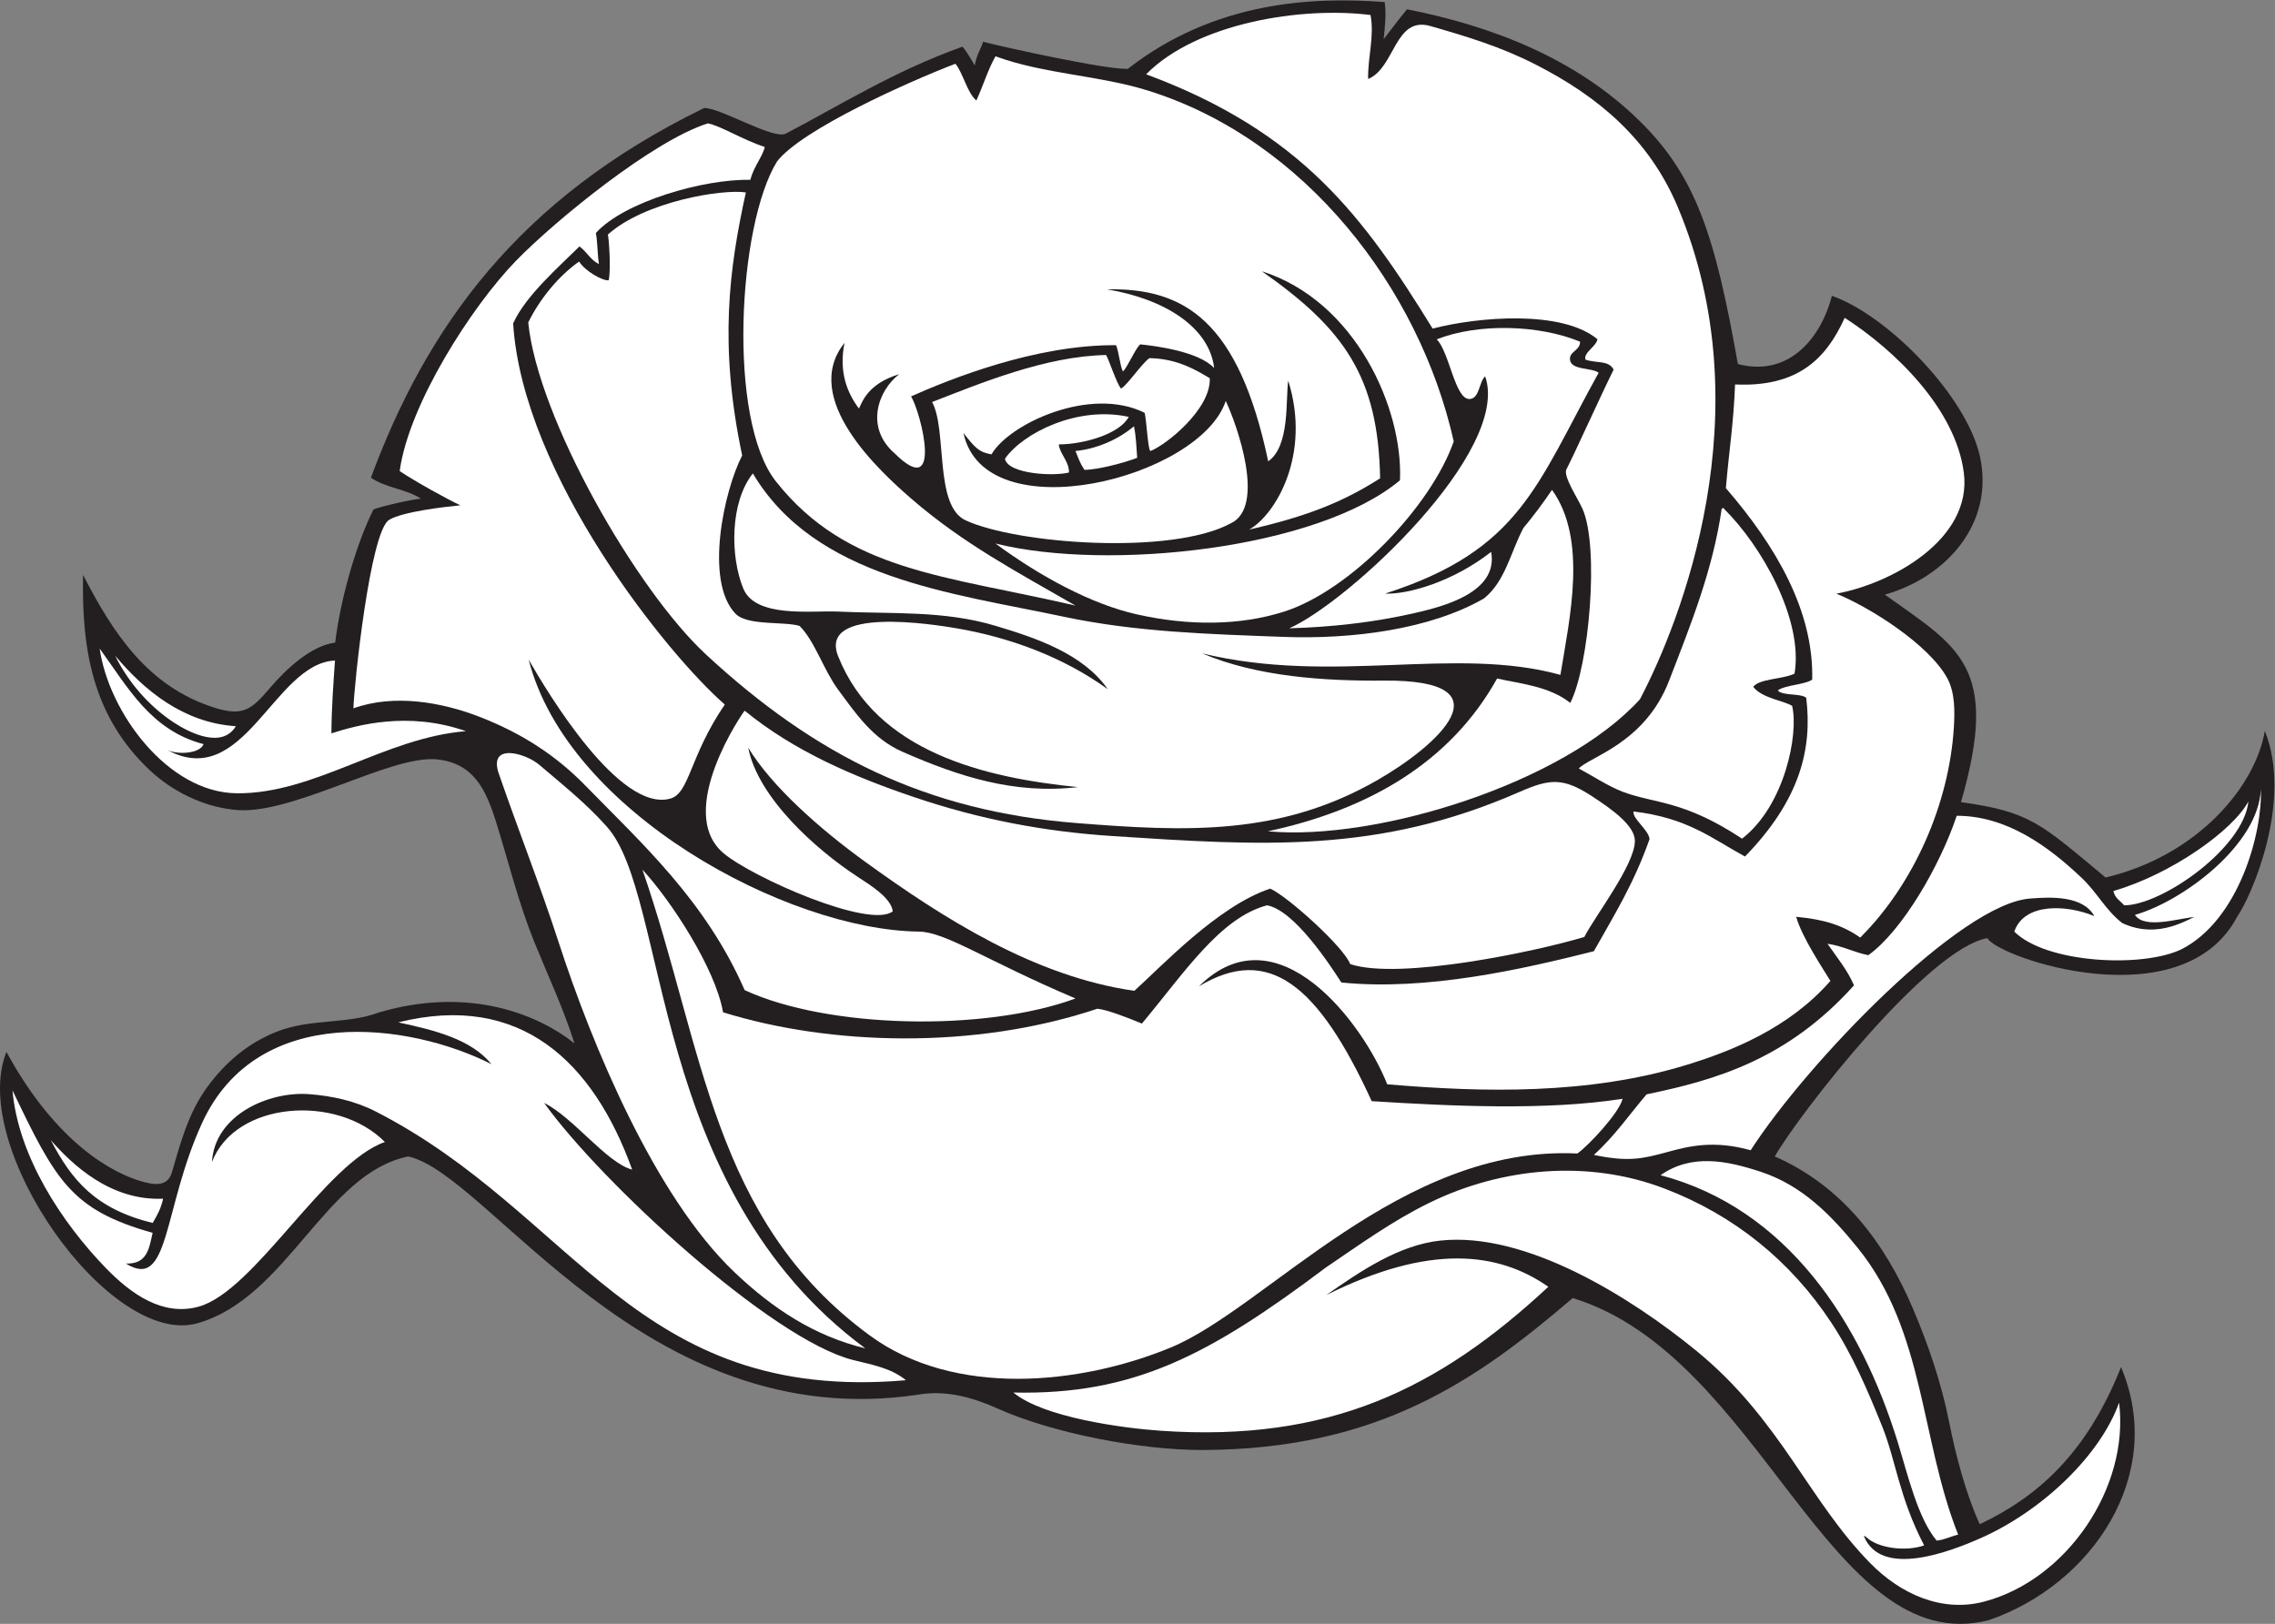 <?xml version="1.0" encoding="UTF-8" standalone="no"?>
<svg
   xmlns:dc="http://purl.org/dc/elements/1.1/"
   xmlns:cc="http://creativecommons.org/ns#"
   xmlns:rdf="http://www.w3.org/1999/02/22-rdf-syntax-ns#"
   xmlns:svg="http://www.w3.org/2000/svg"
   xmlns="http://www.w3.org/2000/svg"
   viewBox="0 0 718.813 513.187"
   height="513.187"
   width="718.813"
   xml:space="preserve"
   id="svg2"
   version="1.1"><rect x="0" y="0" width="718.813" height="513.187" fill="#808080" stroke="none"/><defs
     id="defs6" /><g
     transform="matrix(1.333,0,0,-1.333,0,513.187)"
     id="g10"><g
       transform="scale(0.1)"
       id="g12"><path
         id="path14"
         style="fill:#231f20;fill-opacity:1;fill-rule:evenodd;stroke:none"
         d="m 4648.1,1948.15 c 166.19,-22.86 190.71,-52.71 342.84,-178.69 220.42,52.54 355.91,218.05 377.35,347.7 66.96,-166.8 -31.74,-392.47 -65.16,-440 -129.5,-247.05 -567.3,-98.18 -592.38,-51.48 -140.96,-24.44 -445.74,-416.15 -504.02,-517.52 159.1,-69.72 260.63,-203.308 327.78,-361.375 36.9,-86.875 67.24,-176.238 85.68,-268.941 15.73,-79.164 38.92,-167.512 72.32,-241.606 137.13,64.895 253.54,167.465 334.98,372.473 C 5135.56,353.215 4958.34,92.227 4713.55,8.633 4337.93,-86.699 4174.88,635.84 3727.82,772.402 3499.26,576.785 3267.34,413.625 2850.75,412.188 c -144.36,-0.5 -353.45,38.82 -486.03,98.242 -59.24,26.55 -123.3,44.558 -188.52,32.929 C 1528.25,446.379 1160.32,1066.69 967.535,1108.09 770.723,1068.3 681.023,773.113 467.961,712.668 260.898,653.906 -75.707,1129.66 15.27,1356.11 113.238,1174.98 233.855,1079.93 332.859,1049.89 c 28.821,-8.75 64.043,-15.81 74.446,20.01 20.59,70.92 39.234,141.23 83.34,201.94 43.144,59.41 97.914,105.84 166.726,132.63 79.559,30.99 165.578,16.67 240.219,44.87 214.7,63.57 379.73,-5.61 464.11,-73.27 -25.91,82.4 -63.04,161.04 -95.43,240.97 -37.41,92.32 -60.62,189.03 -90.38,283.86 -24.29,77.42 -53,139.31 -139.88,148.6 -110.721,11.85 -351.635,-137.64 -483.83,-119.04 -73.297,7.88 -145.535,44.64 -197.528,93.7 -135.636,127.97 -161.234,286.71 -157.797,462.77 70.758,-137.73 153.727,-264.99 311.125,-314.71 66.958,-21.16 87.59,-5.64 130.981,45.6 40.316,47.61 99.894,101.77 155.559,108.49 12.242,102.26 49.617,233.98 90.867,315.86 20.582,7.9 92.254,24.13 112.324,25.4 -34.957,23.23 -82.633,25 -118.527,49.78 131.976,356.56 348.806,661.76 789.876,876.41 38.31,1.13 164.32,-75.9 193.44,-60.71 127.33,66.46 257.13,148.47 419,206.19 6.09,-6.69 19.38,-27.56 28.99,-44.57 4.35,26.51 16.37,42.26 19.59,56.12 50.41,-12.84 291.68,-66.35 343.18,-64.14 205.57,160.14 437.31,171.33 608.87,158.3 4.14,-29.7 0.51,-59.02 -2.48,-88.07 15.32,19.6 37.87,50.05 55.42,71 203.14,-40.38 399.29,-116.3 549.83,-263.33 134.62,-131.46 180.22,-271.57 234.4,-577.74 114.35,-30.4 194.29,52.5 222.89,161.72 135.21,-47.71 319.83,-239.96 350.81,-380.55 34.97,-158.85 -79.45,-286.73 -225.34,-327.89 173.84,-124.64 274.27,-168.18 180.44,-491.94 v 0" /><path
         id="path16"
         style="fill:#ffffff;fill-opacity:1;fill-rule:evenodd;stroke:none"
         d="m 3248.54,3814.3 c 9.59,-50.57 -6.8,-100.27 -5.66,-151.71 64.22,26.41 62.57,149.93 147.6,125.52 86.92,-24.97 165.58,-48.71 247.27,-90.14 151.27,-76.77 271.5,-178.73 338.82,-338.4 205.41,-487.21 5.99,-985.86 -89.34,-1167.44 -179.79,-198.28 -622.61,-336.84 -882.07,-313.13 237.55,51.04 432.07,162.25 543.45,362.29 50.5,-11.79 123.29,-17.66 173.41,-57.86 44.76,87.28 69.18,369.05 29.11,459.86 -11.06,25.07 -46.73,77.88 -38.19,93.99 16.96,32.04 82.9,178.27 111.85,236.31 -11.94,22.97 -40.9,14.54 -66.66,23.7 -5.86,16.05 25.87,31.36 28.31,48.37 -84.8,70.13 -282.71,53.08 -390.68,25.23 -163.42,265.02 -310.94,466.28 -679.08,602.89 120.39,121.93 369.05,161.12 531.86,140.52 v 0" /><path
         id="path18"
         style="fill:#ffffff;fill-opacity:1;fill-rule:evenodd;stroke:none"
         d="m 2035.9,2881.27 c -27.81,37.4 -48.01,86.32 -34.19,155.65 -105.82,-132.42 85.42,-306.12 159.23,-370.06 121.23,-105.02 249.26,-172.8 388.26,-252.72 -310.58,72.17 -540.74,80.54 -710.11,294.47 -115.65,146.12 -89.91,609.4 2.79,758.5 58.66,76.07 312.78,189.46 422.74,231.64 18.34,-22.24 27.58,-68.63 49.67,-87.13 15.79,34.23 27.27,72.77 45.29,104.76 117.14,-42.72 244.49,-44.54 363.13,-81.78 370.39,-116.28 641.73,-467.68 723.09,-831.2 -54.12,-155.14 -245.21,-353.31 -401.42,-403.34 -106.1,-33.97 -228.31,-34.05 -349.98,-6.68 -106.55,23.97 -228.2,89.21 -334.82,167.91 268.07,-66.6 764.53,-12.8 958.77,149.91 7.67,169.48 -104.76,424.74 -327.43,495.58 195.56,-136.96 276.12,-250.89 280.37,-490.92 -88.31,-56.35 -173.11,-90.09 -310.37,-121.54 62.41,35.12 147.72,177.59 92.55,353.14 -6.43,-44.53 4.58,-155.17 -47.45,-191.26 -70.29,333.23 -198.56,411.46 -382.19,407.76 136.88,-22.73 242.84,-90.06 254.11,-186.62 -36.46,39.18 -138.27,52.45 -175.17,56.12 -10.8,-8.07 -30.82,-55.59 -41.11,-64.18 -6.38,11.37 -9.12,43.71 -16.09,62.23 -191.26,1.44 -394.45,-80.63 -486,-121.36 24.64,-41.51 75.52,-248.79 -38.85,-135.23 -70.54,61 -40.31,148.47 10.7,187.86 -75.25,-22.85 -87.58,-66.3 -95.52,-81.51 v 0" /><path
         id="path20"
         style="fill:#ffffff;fill-opacity:1;fill-rule:evenodd;stroke:none"
         d="m 1812.7,3501.45 c -4.43,-21.82 -26.02,-46.04 -34.24,-77.97 -109.24,2.63 -299.26,-51.66 -366.05,-126.03 3.88,-19.72 3.9,-53.45 7.26,-73.68 -21.02,10.78 -26.48,26.72 -46.09,41.94 -50.18,-49.76 -128.35,-117.64 -157.3,-182.74 23.18,-361.78 368.01,-787.34 501.71,-903.43 -83.92,-122.94 -83.26,-210.2 -129.06,-222.98 -120.7,-33.7 -291.43,251.9 -335.79,329.33 92.29,-361.88 613.24,-641.04 924.45,-644.64 64.18,-0.74 157.5,-67.68 371.67,-158.58 -214.59,-79.15 -586.53,-71.73 -784.2,19.81 -92.5,211.79 -244.39,348.34 -377.52,484.9 -71.21,73.03 -151.93,124.01 -246.97,161.52 -91.91,36.27 -205.797,56.55 -302.871,21.64 1.309,51.4 39.278,419.87 84.785,446.94 32.52,19.34 129.216,30.48 168.776,34.41 -26.77,12.09 -106.635,56.02 -143.873,81.1 21.328,158.1 170.953,390.77 275.353,498.26 91.58,94.29 324.59,285.14 455.1,326.11 29.38,-5.33 82.94,-39.12 134.86,-55.91 v 0" /><path
         id="path22"
         style="fill:#ffffff;fill-opacity:1;fill-rule:evenodd;stroke:none"
         d="m 1767.95,3393.64 c -39.84,-181.01 -64.16,-362.03 -8.75,-623.56 -42.78,-82.47 -90.16,-297.57 -15.96,-375.06 28.15,-29.41 116.22,-17.88 152.05,-29.14 35.86,-35.61 56.87,-104.18 90.59,-149.97 44.04,-59.8 83.25,-117.68 153.36,-148.43 134.65,-59.05 265.25,-101.15 415.69,-83.71 -220.63,22.03 -477.84,82.87 -568.25,310.21 -47.5,119.44 227.19,75.43 280.12,66.4 127.26,-21.71 253.83,-68.47 358.91,-144.47 -58.72,84.54 -171.53,121.89 -265.6,150.14 -123.58,37.12 -247.18,27.83 -374.23,33.88 -61.17,2.91 -194.93,-16.2 -224.02,54.58 -31.48,76.58 -31.57,204.9 22.65,272.95 147.61,-248.74 471.14,-283.29 736.92,-339.75 171.75,-36.47 345.7,-41.26 520.58,-47.79 161.86,-6.04 346.85,17.09 475.57,91.17 50.53,41 61.85,106.96 93.33,167.02 17.66,20.89 44.29,55.48 67.84,90.42 84.66,-118.25 41.8,-303.84 19.92,-438.65 -250.49,69.44 -538.58,-24.35 -849.31,50.96 131.05,-55.73 292.14,-65.75 430.74,-64.57 303.11,2.62 125,-155.62 -16.1,-236.43 -230.39,-131.96 -451.82,-121.85 -711.01,-101.41 -357.69,28.21 -620.96,160.3 -879.63,399.79 -165.02,152.77 -398.51,559.55 -421.29,787.14 26.72,54.66 71.39,109.96 120.63,144.44 14.05,-22.76 55.85,-46.22 70.05,-44.43 6.02,27.37 0.2,101.74 -1.95,108.43 88.18,78.87 271.87,108.29 327.15,99.84 v 0" /><path
         id="path24"
         style="fill:#ffffff;fill-opacity:1;fill-rule:evenodd;stroke:none"
         d="m 4352.66,2442.39 c 79.15,-32.04 220.19,-120.94 263.28,-201 18.26,-33.91 17.56,-78.94 15.27,-116.25 -11.03,-179.62 -93.99,-370.76 -221.94,-498.09 -41.43,29.36 -86.91,43.3 -151.74,49.26 13.39,-48.38 63.3,-122.55 81.1,-152.02 -98.5,-112.77 -235.04,-166.38 -338.14,-198.24 -234.54,-72.46 -485.89,-66.08 -712.33,-46.86 -55.98,142.42 -259.8,417.44 -446.17,232.35 165.09,99.65 282.7,4.09 409.38,-272.34 189.94,-11.9 415.02,-22.54 594.53,5.65 -6.81,-32.13 -81.09,-111.7 -107.11,-129.67 -419.15,20.16 -737.14,-366.5 -963.95,-460.082 -215.33,-88.828 -512.71,-118.301 -713.16,28.601 -374.57,274.504 -393.05,683.041 -538.95,1104.511 68.33,-74.16 173.27,-234.77 191.12,-338.27 252.78,-78.55 595.17,-89.37 887.46,8.48 23.38,-2.51 71.34,-21.07 105.34,-35.24 100.32,120.02 185.1,250.71 296.55,280.37 65.19,-11.84 149.03,-141.05 176.25,-182.96 202.95,-20.42 429.05,31.46 598.49,74.18 51.06,90.5 94.93,161.02 131.94,265.56 -1.64,21.98 -41.01,48.4 -37.94,65.68 128.02,-15.16 184.56,-63.28 264.15,-106.81 130.37,133.91 160.07,255.25 145.22,376.33 -13.21,11.32 -56.4,3.99 -67.38,17.55 18.07,13.06 62.8,13.07 81.54,25.48 3.89,162.93 -85.87,316.67 -204.62,453.99 7.61,90.78 18.45,154.2 21.73,245.85 148.31,-6.76 215.86,60.46 259.89,157.97 120.5,-77.67 263,-216.76 282.39,-367.1 20.43,-158.37 -171.9,-263.22 -302.2,-286.88 v 0" /><path
         id="path26"
         style="fill:#ffffff;fill-opacity:1;fill-rule:evenodd;stroke:none"
         d="m 3745.27,3039.75 c -0.06,-21.74 -25.75,-22.45 -23.95,-42.46 2.32,-25.72 51.97,-18.49 67.95,-31.15 -146.98,-265.22 -184.93,-420.64 -506.4,-523.66 54.77,-2.1 161.22,28.13 251.6,99 17.69,-96.87 -114.97,-129.92 -182.99,-145.43 -96.64,-22.03 -196.45,-33.01 -295.46,-35.76 141.36,62.51 525.89,420.47 464.3,597.36 -14.61,-12.7 -13.09,-52.65 -36.8,-53.79 -34.81,-1.67 -47.63,110.57 -77.98,141.55 99.09,38.86 242.78,34.47 339.73,-5.66 v 0" /><path
         id="path28"
         style="fill:#ffffff;fill-opacity:1;fill-rule:evenodd;stroke:none"
         d="m 2621.81,3008.19 c 7.67,-13.56 25.09,-67.89 35.3,-79.49 13.67,6.41 48.43,58.44 67.2,72.06 68.24,-0.99 113.15,-29.96 143.23,-47.6 3.1,-73.49 -104.41,-158.98 -141.02,-172.71 -6.02,7.79 -8.9,72.69 -13.32,90.66 -128.36,64.3 -321.41,-25.99 -362.97,-98.41 -29.7,4.88 -39.21,15.7 -66.5,50.5 50.04,-235.6 560.43,-108.32 621.68,76.09 26.13,-55.3 96.23,-251.28 11.45,-290.37 -141.16,-75.92 -505.88,-48.87 -627.88,7.22 -75.23,34.59 -43.31,213.67 -79.57,280.6 112.14,43.39 267.84,108.74 412.4,111.45 v 0" /><path
         id="path30"
         style="fill:#ffffff;fill-opacity:1;fill-rule:evenodd;stroke:none"
         d="m 2675.49,2861.49 c -21.32,-40.02 -104.79,-64.94 -165.86,-65.21 2.13,-22.4 25.21,-40.98 24.1,-66.62 -34.92,-9.33 -144.78,-4.03 -151.7,32.66 42.81,61.14 172.12,126.08 293.46,99.17 v 0" /><path
         id="path32"
         style="fill:#ffffff;fill-opacity:1;fill-rule:evenodd;stroke:none"
         d="m 2695.47,2764.55 c -28.95,-11.64 -93.85,-28.56 -125,-28.57 -10.3,15.18 -13.95,26.54 -21.23,44.74 45.12,3.95 98.31,24.49 138.52,58.53 5.15,-22.74 5.98,-51.9 7.71,-74.7 v 0" /><path
         id="path34"
         style="fill:#ffffff;fill-opacity:1;fill-rule:evenodd;stroke:none"
         d="m 4253.57,2252.71 c -28.82,-13.65 -82.59,-11.46 -97.96,-31.14 20.93,-27.52 75.67,-33.57 92.3,-45.3 16.01,-67.06 -17.92,-237.03 -118.75,-314.73 -139.15,91.86 -204.87,82.16 -282.14,110.9 -33.3,12.38 -74.09,39.13 -104.75,55.49 25.09,27.72 156.39,59.32 213.71,207.52 52.2,134.98 103.96,263.29 124.9,407.95 2.52,1.74 5.05,3.42 5.66,0 88.32,-86.82 188.63,-262.6 167.03,-390.69 v 0" /><path
         id="path36"
         style="fill:#ffffff;fill-opacity:1;fill-rule:evenodd;stroke:none"
         d="m 236.277,2312.17 c 66.414,-91.19 121.047,-194.15 246.313,-226.49 -9.207,-24.28 -68.531,-25.97 -90.598,-11.33 185.774,-106.44 256.106,203.1 402.008,209.51 -3.766,-55.59 -8.004,-110.07 -8.488,-172.7 60.328,19.41 181.25,53.39 318.958,5.23 -192.286,-15.28 -358.939,-148.93 -543.154,-147.26 -164.796,1.48 -304.082,193.95 -325.039,343.04 z M 5329.37,1949.79 c -10.85,-110.26 -205.19,-246.25 -294.43,-246.29 -9.01,10.8 -22.54,17.09 -25.47,33.96 137.54,39.86 283.46,143.83 319.9,212.33 z m -126.26,-274.05 c -37.45,-1.99 -119.24,-30.19 -142.69,5.1 113.7,32.31 293.95,166.69 298.4,298.39 4.29,-102.68 -51.23,-309.85 -187.89,-379.85 -92.83,-44.81 -320.87,-33.49 -396.45,41.83 23.68,69.13 124.54,63.92 189.68,36.8 -26.64,48.1 -100.81,45.66 -149.93,41.75 -165.5,-9.12 -531.2,-389.97 -664.6,-596.89 -87.25,24.34 -146.2,9.72 -196.33,-3.94 -59.78,-16.29 -92.61,-24.41 -175.36,-7.13 49.83,45.1 84.99,96.79 125.01,143.58 163.51,33.98 333.1,82.14 491.61,258.42 -14.86,35.16 -42.33,69.03 -62.85,98.52 36.23,-4.93 63.71,-20.82 96.86,-27 81.03,58.39 170.11,212.96 209.46,330.5 117.32,-0.01 215.86,-70.79 297.42,-148.48 35.84,-34.14 55.79,-75.73 95.02,-105.91 88.32,-41.48 161.49,14.31 172.64,14.31 z M 4641.42,211.504 c -17.62,-4.082 -31.36,-12.031 -50.95,-14.141 -44.51,53.223 -68.15,154.903 -91.77,231.875 -87.79,286.055 -262.53,555.254 -562.68,634.432 73.99,51.85 157.43,34.42 237.52,8.09 97.79,-32.17 166.64,-102.256 230.09,-180.783 159.01,-196.914 147.94,-453.145 237.79,-679.473 z m 381.45,312.871 C 5047.85,324.082 4899.44,103.957 4702.2,52.527 4603.35,26.758 4505.76,69.914 4433.37,143.555 4285.28,294.211 4220.6,484.766 4018.94,648.957 c -152.03,123.785 -400.96,281.629 -605.12,259.684 -98.36,-10.567 -189.63,-72.782 -270.04,-129.098 245.8,122.586 407.96,102.223 526.27,19.605 -261.37,-243.113 -520.01,-368.726 -918.81,-341.335 -90.44,6.21 -278.6,31.66 -349.19,90.605 285.76,-6.223 464.9,89.121 740.27,296.133 79.74,54.074 158.18,110.762 244.94,153.301 172.64,84.668 376.91,103.118 556.95,34.638 165.04,-62.756 300.08,-171.592 397.15,-319.299 50.46,-76.765 85.8,-160.3 120.03,-245.164 32.34,-80.144 40.06,-168.445 99.43,-281.992 -43.46,-15.332 -110.28,-6.836 -137.38,19.824 -2.31,0.528 -2.83,2.832 -5.67,2.813 40.36,-101.875 206.84,-36.399 276.43,-5.695 145.82,64.32 283.78,195.941 328.67,321.398 z M 120.367,1146.79 c 50.496,-57.33 140.711,-144.23 266.258,-138.84 -5.57,-24.618 -13.676,-38.38 -24.727,-57.52 -136.882,33.64 -192.179,102.27 -241.531,196.36 z m 1378.093,-69.93 c -60.87,16.28 -139.06,123.57 -208.7,158.17 135.61,-189.11 538.64,-560.128 731.42,-609.268 42.47,-10.832 90.48,-18.574 126.07,-48.133 C 1505.37,522.02 1364,972.422 890.277,1214.89 c -48.656,24.91 -102.929,36.72 -156.793,40.89 -96.668,7.5 -224.886,-49.56 -231.082,-160.98 54.871,144.15 296.258,162.4 409.961,47.58 -141.293,-49.13 -308.98,-353.63 -441.285,-390.282 -85.527,-23.7 -160.39,30.168 -218.73,90 C 145.977,951.191 43.008,1109.5 29.613,1264.68 132.242,1050.59 168.512,981.445 361.754,927.031 c -8.664,-39.465 -13.688,-74.23 -63.191,-72.859 104.39,-65.5 86.625,128.828 180.503,333.428 131.321,286.18 491.387,237.58 685.814,139.36 -47.95,58.68 -133,80.27 -220.833,99.09 289.563,72.17 462.333,-93.79 554.413,-349.19 z M 273.086,2295.18 c 68.906,-82.09 161.402,-158.87 285.934,-167.03 -32.364,-53.44 -107.735,-16.99 -147.286,8.97 -58.16,38.17 -108.336,95.97 -138.648,158.06 v 0" /><path
         id="path38"
         style="fill:#ffffff;fill-opacity:1;fill-rule:evenodd;stroke:none"
         d="m 1765.06,2164.95 c 117.64,-96.24 258.3,-156.36 401.11,-204.75 154.71,-52.41 306.82,-81.77 470.98,-92.49 354.27,-23.11 629.95,-42.03 963.54,104.26 71.95,31.55 103.47,34.93 170.52,-8.35 53.34,-34.44 104.3,-72.33 103.96,-107.79 -0.54,-56.49 -93.95,-177.03 -119.88,-227.31 -110.02,-33.46 -438.28,-103.27 -554.89,-64.32 -15.05,40.5 -148.99,161.19 -189.68,178.93 -124.19,-41.45 -256.7,-183.69 -321.94,-242.26 -234.82,33.47 -450.77,170.19 -638.57,306.26 -105.78,76.64 -220.6,177.57 -276.66,270.05 23.22,-119.23 161.93,-242.36 258.66,-305.6 32.49,-21.25 79.97,-50.52 83.9,-82.24 -53.92,-42.67 -331.54,79.59 -400.65,137.35 -118.69,99.23 49.44,339.99 49.6,338.26 v 0" /><path
         id="path40"
         style="fill:#ffffff;fill-opacity:1;fill-rule:evenodd;stroke:none"
         d="m 2051,653.164 c -121.41,29.504 -219.62,94.395 -310.32,180.723 -188.16,179.133 -337.53,538.523 -416.28,781.383 -43.82,135.14 -96.06,266.78 -142.14,400.67 -25.37,73.72 63.19,48.79 96.23,20.52 54.98,-47.05 111.49,-91.76 159.66,-146.23 149.33,-165.19 97.09,-856.17 612.85,-1237.066 v 0" /></g></g></svg>